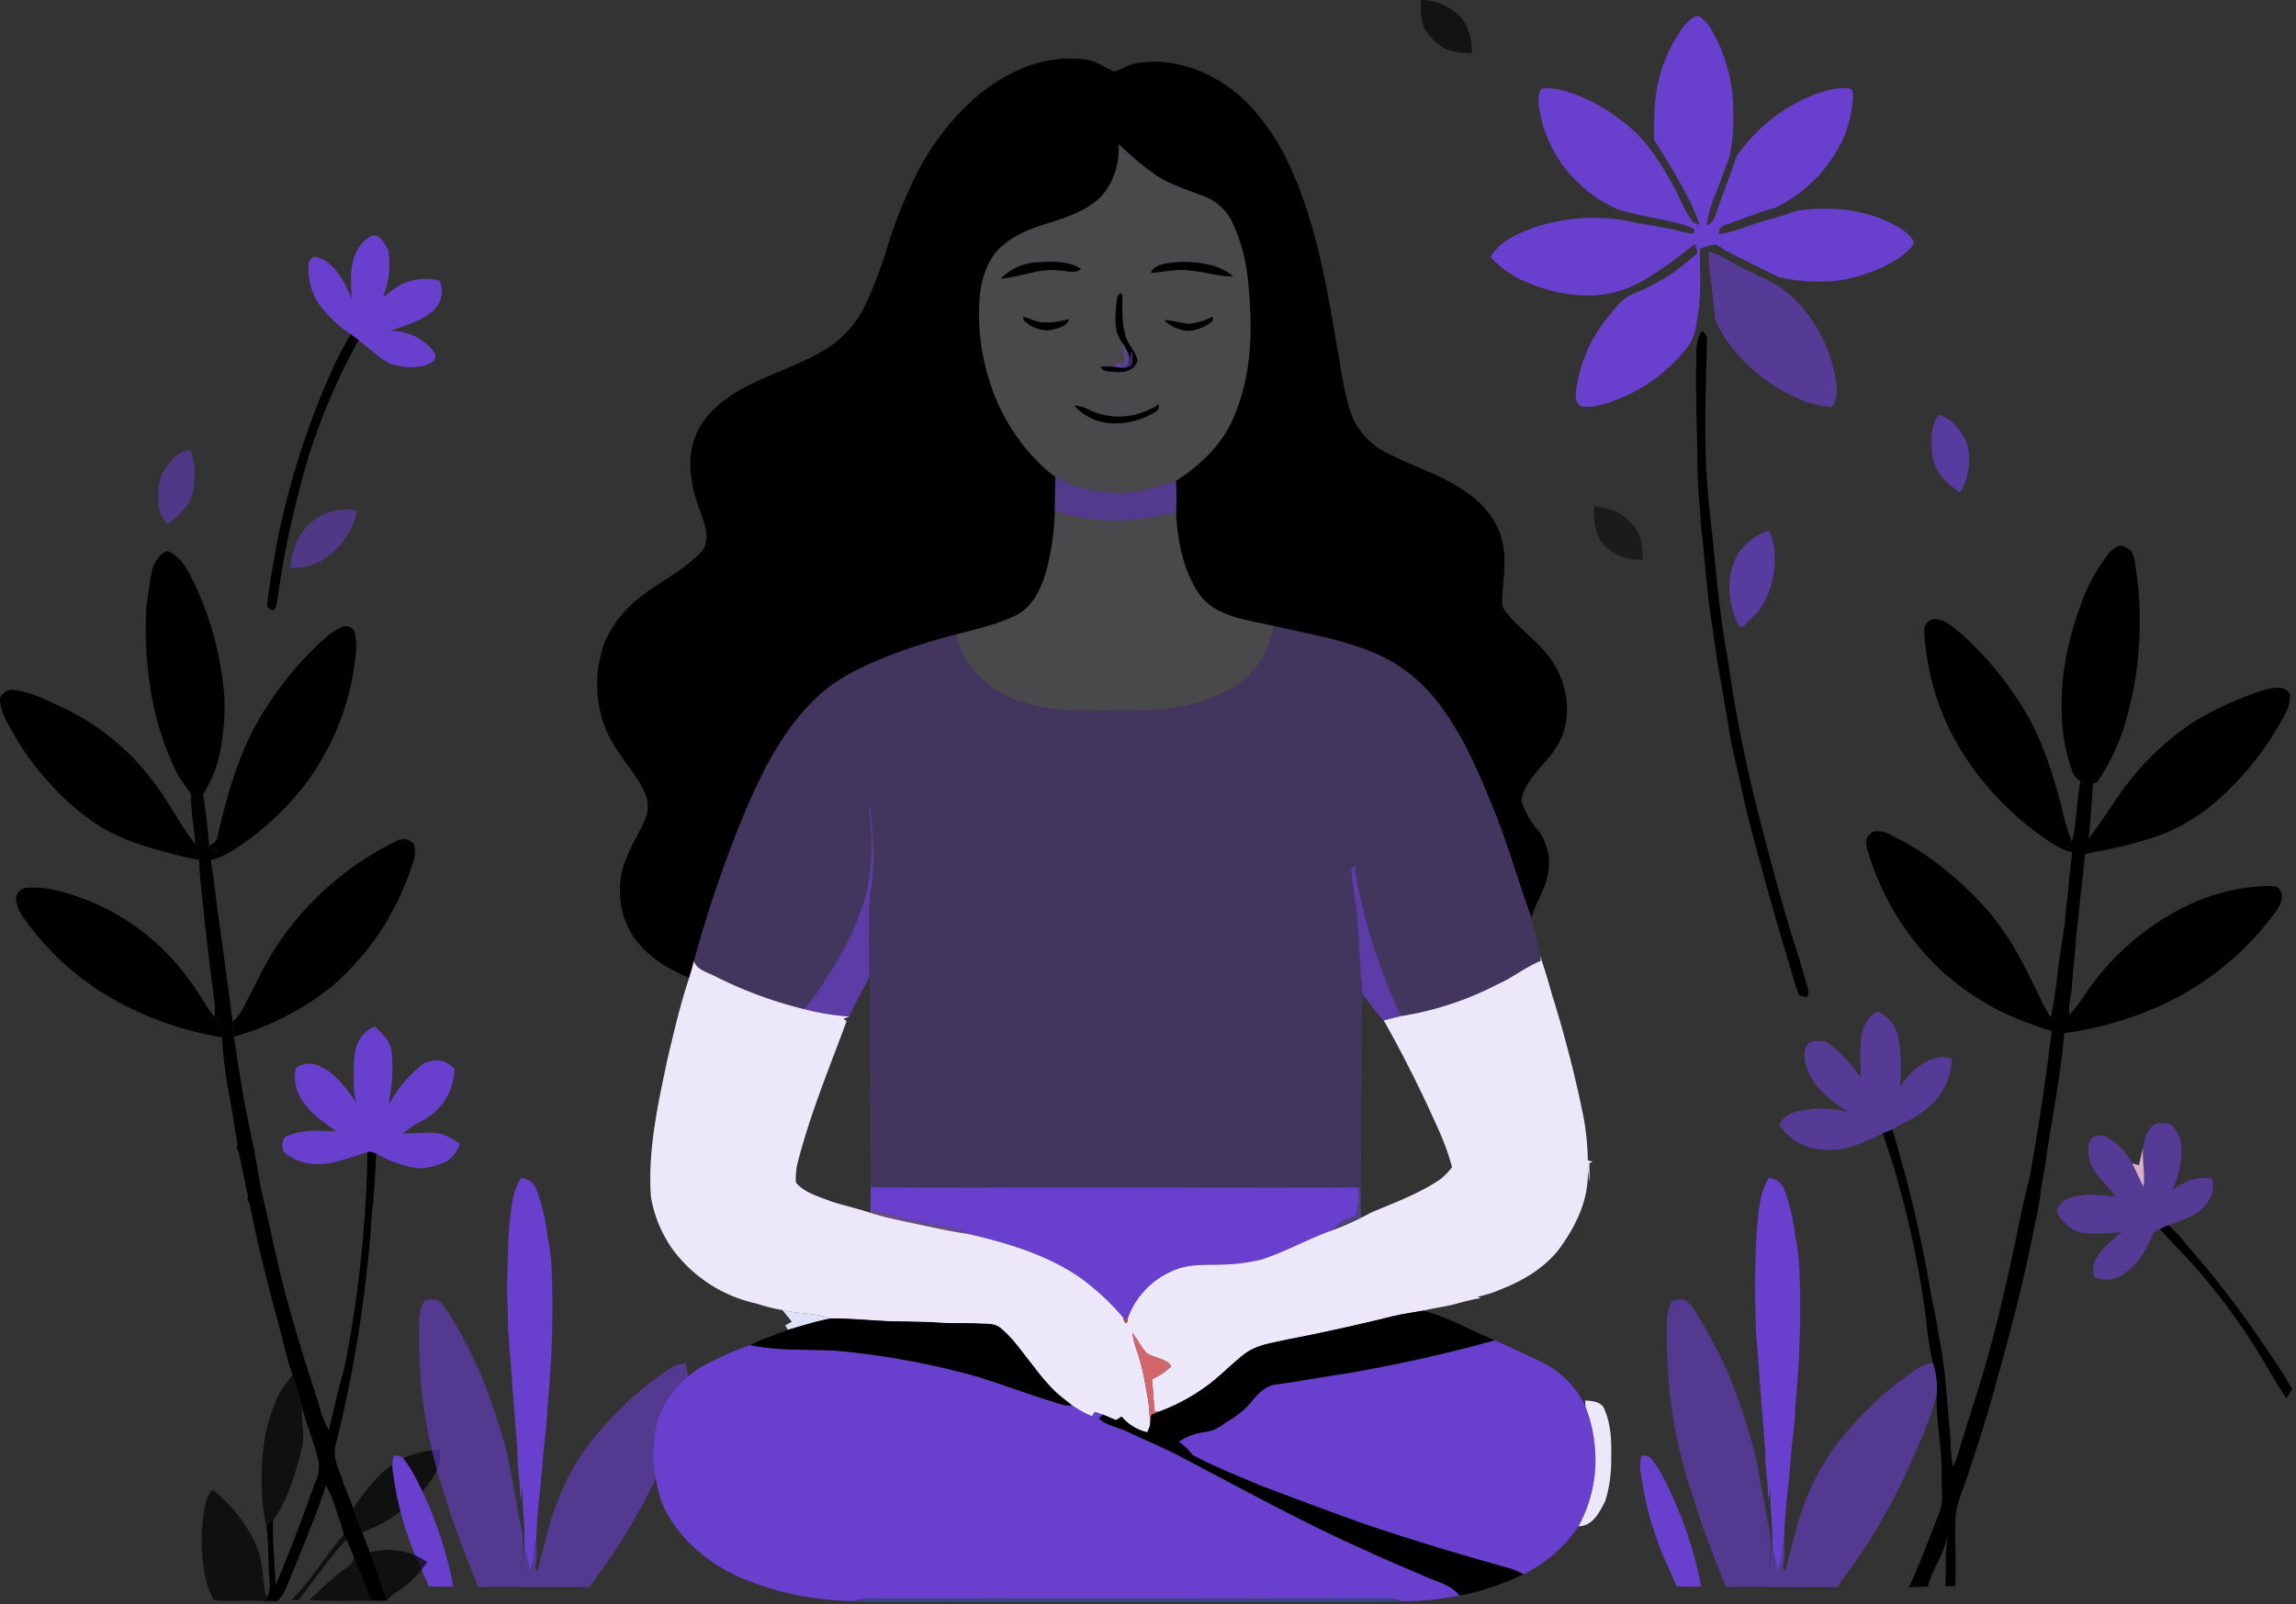 <svg xmlns="http://www.w3.org/2000/svg" width="351.591" height="245.758" viewBox="0 0 351.591 245.758"><rect x="0" y="0" width="351.591" height="245.758" fill="#333333" stroke="none"/><g id="Group_339" data-name="Group 339" transform="translate(-506.494 -519.937)"><path id="Path_2370" data-name="Path 2370" d="M654.4,97.45a8.425,8.425,0,0,1,6.251,2.86,8.037,8.037,0,0,1,1.492,5.272,10.093,10.093,0,0,1-3.427-.437c-1.666-.469-2.936-2.016-3.893-3.38a10.555,10.555,0,0,1-.422-4.315" transform="translate(69.729 422.487)" opacity="0.62"></path><path id="Path_2371" data-name="Path 2371" d="M715.63,104.275a6.883,6.883,0,0,1,2.008,2.369,24.415,24.415,0,0,1,3.154,11.7,28.9,28.9,0,0,1-.568,7.495c-.713,1.816-1.353,3.664-2.052,5.487a19.219,19.219,0,0,0-1.441,4.977c1.259-.578,1.335-1.677,1.79-2.834.921-2.587,1.914-5.145,2.787-7.75a26.245,26.245,0,0,1,11.2-9.179c1.859-.749,4.162-1.539,6.174-1.175a.858.858,0,0,1,.462.782,17.826,17.826,0,0,1-2.962,9.511,21.821,21.821,0,0,1-9.063,7.99l-.127.029c-2.1.517-4.108,1.426-6.167,2.1-1.073.484-2.194.393-2.252,1.852,2.514-.331,4.886-1.455,7.393-2.143a41.829,41.829,0,0,0,4.417-1.412c4.992-.779,10.642-.317,15.128,2.179a7.292,7.292,0,0,1,2.965,2.5c-.164,1.022-1.412,1.877-2.19,2.474a23.44,23.44,0,0,1-9.787,3.558,27.881,27.881,0,0,1-8.674-.56c-2.816-1.346-5.6-2.769-8.386-4.177-.422-.28-.837-.593-1.277-.833a8.869,8.869,0,0,0-2.459.659c-.036,3.336.273,6.876-.324,10.133-.127.8-.24,1.6-.378,2.4a7.555,7.555,0,0,1-1.874,3.329,24.643,24.643,0,0,1-9.936,7.167c-1.608.6-3.54,1.364-5.276,1.153-1.055,0-1.306-1.222-1.212-2.056a22.193,22.193,0,0,1,4.886-11.624c1.1-1.335,2.267-2.969,3.926-3.606a30.489,30.489,0,0,0,9.831-6.3c-.127-.44-.255-.88-.389-1.321-3.118,2.383-6.447,5.054-10.056,6.651-5.534,2.263-11.523,1.172-16.784-1.27a16.188,16.188,0,0,1-4.468-3.355c1.215-2.27,3.882-3.5,6.182-4.384a28.584,28.584,0,0,1,14.728-1.19c2.871.651,5.789.921,8.626,1.717.462.055,1.306.411,1.674.065.167-.677-.768-.833-1.219-1.033-2.882-.9-5.9-1.27-8.823-2.037a10.949,10.949,0,0,1-2.881-1.051,21.114,21.114,0,0,1-7.855-7.073,19.923,19.923,0,0,1-3.085-8.572c0-.713-.12-1.99.695-2.318a10.573,10.573,0,0,1,4,.615,26.169,26.169,0,0,1,7.99,4.326,21.5,21.5,0,0,1,4.479,4.439,48.134,48.134,0,0,1,4.515,7.64,20.2,20.2,0,0,0,1.83,3.3c.266.375.768.451,1.172.626a35.121,35.121,0,0,0-2.62-5.738c-1.375-2.478-2.845-4.937-4.37-7.324a57.477,57.477,0,0,1,.164-5.923,22.812,22.812,0,0,1,4.293-11.337c.535-.648,1.532-1.888,2.485-1.645" transform="translate(51.104 418.165)" fill="#6940ce"></path><path id="Path_2374" data-name="Path 2374" d="M382.345,157.642c1.7.2,2.9,1.153,4.4,1.834,1.266-.277,2.314-1.135,3.657-1.273,6.538-1.128,13.487,2.223,17.744,7.095a34.578,34.578,0,0,1,4.741,6.953c4.6,9.089,6.414,19.48,8.048,29.445.68,3.493,1.1,7.4,2.368,10.715a11.119,11.119,0,0,0,5.872,5.77c4.137,2.125,8.3,3.224,12.09,6.109a13.179,13.179,0,0,1,4.519,5.61c1.19,3.063.786,6.1.517,9.274-.04,1.011-.295,2.1.393,2.947,2.1,2.776,5.079,4.552,7.066,7.5,2.707,3.817,3.395,9.6.629,13.578-1.623,2.645-4.828,4.77-5.188,8a12.27,12.27,0,0,0,2.689,4.679,8.563,8.563,0,0,1,1.212,7.146c-.451,1.983-1.615,3.613-2.2,5.53l-.142.64c-2.143-5.894-3.766-11.828-6.2-17.642-2.016-4.894-4.264-10.122-7.411-14.4a24.724,24.724,0,0,0-8.408-7.622c-5.352-2.794-11.679-3.795-17.482-5.123-3.929-.931-8.583-1.255-11.272-4.686-2.543-3.555-3.493-8.379-3.682-12.672a38.267,38.267,0,0,0-.036-4.835c3.686-2.412,6.946-5.436,8.757-9.525,2.958-6.815,3.053-13.909,2.281-21.182a26.659,26.659,0,0,0-2.336-8.8,7.856,7.856,0,0,0-3.536-3.737c-2.75-1.233-5.512-1.856-8.1-3.54a43.741,43.741,0,0,1-5.829-4.861c.229,3.5-1.241,7.5-4.333,9.4-4.4,2.874-9.361,2.743-13.254,6.029-2.252,1.754-3.22,4.6-3.627,7.328a33.824,33.824,0,0,0,1.688,14.353,30.333,30.333,0,0,0,8.364,12.741,12.634,12.634,0,0,0,1.47,1.132c-.047,1.735-.047,3.471-.091,5.206a38.5,38.5,0,0,1-1.434,9.7c-.822,2.521-1.9,4.861-4.308,6.225-2.82,1.463-6.189,2.168-9.241,3.005a91.509,91.509,0,0,0-10.045,3.143c-4.068,1.608-7.9,3.311-11.173,6.291-5.159,4.792-8.3,10.951-11.049,17.326a190.018,190.018,0,0,0-8,23.267c-.131.52-.262,1.037-.411,1.554-.109.357-.218.709-.328,1.062a33.685,33.685,0,0,1-4.057-2.1,16.688,16.688,0,0,1-4.366-4.042,12.839,12.839,0,0,1-2.125-8.263c.153-3.518,2.252-6.531,3.7-9.612a5.11,5.11,0,0,0,.018-4.435c-.917-2.121-2.6-4.009-3.853-5.97a17.324,17.324,0,0,1-3.22-7.99,18.794,18.794,0,0,1,.9-8.83,17.348,17.348,0,0,1,5.6-7.146c2.63-2.158,5.578-3.471,8.073-5.763.746-.7,1.623-1.277,1.837-2.336.52-1.721-.3-3.416-.815-5.035-1.233-3.129-1.994-6.884-1.142-10.195.822-3.278,3.187-5.73,5.934-7.549,4.319-2.809,9.754-4.235,14.208-6.9a16.157,16.157,0,0,0,6.018-6.349,67.453,67.453,0,0,0,3.817-10.024,73.639,73.639,0,0,1,3.944-9.871,39.514,39.514,0,0,1,9.183-12.29c4.73-4.057,10.6-6.818,16.966-5.989" transform="translate(290.287 371.407)"></path><path id="Path_2376" data-name="Path 2376" d="M299.979,173.446c1.277-.451,2.179,1.357,2.605,2.285a13.176,13.176,0,0,1-.84,7.091c.822-.575,1.6-1.219,2.445-1.765a8.368,8.368,0,0,1,6.247-.746,4.113,4.113,0,0,1-1.357,4.894c-1.765,1.368-4.14,2.034-6.225,2.772a8.6,8.6,0,0,1,3.784.822,7.932,7.932,0,0,1,3.056,2.6c.393,1.284-.91,1.681-1.855,1.976a9.876,9.876,0,0,1-5.035-.386c-1.743-.9-3.209-2.43-4.788-3.6-.4-.3-.8-.6-1.208-.9a19.862,19.862,0,0,1-4.562-4.213,9.515,9.515,0,0,1-1.885-6.323c.007-.709.415-1.437,1.219-1.273a5.523,5.523,0,0,1,2.791,1.83,15.728,15.728,0,0,1,2.576,4.573c-.08-2.285-.353-5.039.713-7.128a5.156,5.156,0,0,1,2.321-2.514" transform="translate(263.385 382.639)" fill="#6940ce"></path><path id="Path_2379" data-name="Path 2379" d="M489.679,193.44a43.745,43.745,0,0,0,5.829,4.861c2.583,1.685,5.345,2.307,8.1,3.54a7.857,7.857,0,0,1,3.536,3.737,26.659,26.659,0,0,1,2.336,8.8c.771,7.273.677,14.368-2.281,21.182-1.812,4.089-5.072,7.113-8.757,9.525-2.951.906-5.683,1.928-8.834,1.808a18.652,18.652,0,0,1-9.616-2.47,12.627,12.627,0,0,1-1.47-1.132,30.333,30.333,0,0,1-8.364-12.741,33.824,33.824,0,0,1-1.688-14.353c.407-2.729,1.375-5.574,3.627-7.328,3.893-3.285,8.856-3.154,13.254-6.029,3.093-1.9,4.563-5.9,4.333-9.4" transform="translate(188.115 348.54)" fill="#ede8f9" opacity="0.12"></path><path id="Path_2383" data-name="Path 2383" d="M775.525,203.43a11.108,11.108,0,0,1,1.757.629c2.692,1.623,5.57,2.852,8.361,4.286,4.7,2.918,7.826,8.088,9.063,13.4.364,1.885.728,3.627-.215,5.417-2.772.051-5.454-1.2-7.833-2.514-4.231-2.467-8.245-6.276-10.166-10.842-.3-2.54-.52-5.09-.859-7.622a17.877,17.877,0,0,1-.109-2.754" transform="translate(-7.34 355.066)" fill="#6940ce" opacity="0.64"></path><path id="Path_2384" data-name="Path 2384" d="M285.715,214.93c.4.3.808.6,1.208.9a98.7,98.7,0,0,0-7.586,17.617,148.018,148.018,0,0,0-4.81,21.9c-.153.673-.106,1.463-.688,1.932-.309-.193-.615-.393-.92-.593.262-3.158.9-6.229,1.423-9.35a122.763,122.763,0,0,1,8.939-27.833c.739-1.554,1.6-3.06,2.434-4.566" transform="translate(274.476 356.203)"></path><path id="Union_10" data-name="Union 10" d="M-4167.211,73.76c-.528-1.375-.933-2.787-1.335-4.2q-3.68-12.105-6.8-24.376c-.769-3.6-1.616-7.182-2.383-10.784-.8-5.392-1.939-10.726-2.631-16.136-.666-4.108-1.077-8.237-1.44-12.378-.171-1.986-.487-3.943-.549-5.926a4.051,4.051,0,0,0,.417-2.028,4.051,4.051,0,0,1-.417,2.028c-.263-2.743-.419-5.5-.437-8.259-.047-4.737-.269-9.456-.193-14.19.062-1.954-.236-3.718.833-5.472l.106-.036.108.127c.936.666.543,1.5.583,2.473-.171,6.586-.4,13.153-.012,19.742a3.137,3.137,0,0,0-.607,2.142,3.137,3.137,0,0,1,.607-2.142c.193,3.124.543,6.247.907,9.357.592,6.1,1.163,12.3,2.284,18.329a221.31,221.31,0,0,0,5.09,25.316c1.735,6.727,3.518,13.425,5.65,20.036.542,1.691,1,3.412,1.5,5.119a1.881,1.881,0,0,1-.044,1.488C-4166.394,73.924-4166.8,73.851-4167.211,73.76Z" transform="translate(4949.208 598.659)" stroke="rgba(0,0,0,0)" stroke-miterlimit="10" stroke-width="1"></path><path id="Union_6" data-name="Union 6" d="M-4171.783-5.979a5.474,5.474,0,0,1,2.264.626,10.532,10.532,0,0,0,7.084.771,13.3,13.3,0,0,0,3.671-1.594c-.055.662-.066.888-.663,1.238a11.707,11.707,0,0,1-5.952,1.7A8.366,8.366,0,0,1-4171.783-5.979Zm6.3-5.145a.438.438,0,0,1-.079-.017c-.782-.076-1.907.107-2.128-.824.625,0,1.251.007,1.877.026.3.023.6.078.88.126a2.252,2.252,0,0,0,1.163-.263c.67-.391.574-1.388.266-1.967-.348-.654-.743-1.285-1.127-1.919l-.02-.022a.334.334,0,0,0-.015-.034l-.065-.108a.672.672,0,0,0-.053-.062c-.121-.228-.2-.486-.3-.718a.535.535,0,0,0-.183-.223c-.011-.109-.017-.223-.024-.339a6.141,6.141,0,0,0-.146-1.074,22.832,22.832,0,0,1,.209-3.606c.065-.372.36-1.408.84-.779.037,2.333-.152,4.461.64,6.724.452,1.127,1.586,2.227,1.663,3.441a2.561,2.561,0,0,1-2.315,1.633,3.988,3.988,0,0,1-.547.037A4.484,4.484,0,0,1-4165.482-11.124Zm7.518-7.943c1.314.04,2.559.459,3.854.571a11.58,11.58,0,0,0,3.62-1.117l-.065.652a6.223,6.223,0,0,1-2.842,1.43,4.167,4.167,0,0,1-.921.1A5.371,5.371,0,0,1-4157.965-19.066Zm-21.524.044-.1-.578c.884.239,1.717.655,2.609.866a12.093,12.093,0,0,0,4.438-.51c-.328,1.143-1.418,1.321-2.419,1.627a4.256,4.256,0,0,1-.994.119A5.371,5.371,0,0,1-4179.489-19.022Zm1.354-8.837c2.43-.186,5.268-.408,7.41.931-.989.88-2.208.266-3.4.254-3.187-.349-5.854,1.062-8.874,1.256A8.311,8.311,0,0,1-4178.135-27.859Zm24.383,1.251c-2.176-.389-4.14.185-6.287.316.434-.968,1.343-1.186,2.278-1.44a16.826,16.826,0,0,1,6.523.167,8.229,8.229,0,0,1,3.82,1.794q-.2.01-.4.01C-4149.8-25.761-4151.766-26.472-4153.752-26.608Z" transform="translate(4842.748 588.031)" stroke="rgba(0,0,0,0)" stroke-miterlimit="10" stroke-width="1"></path><path id="Path_2389" data-name="Path 2389" d="M232.13,263.749c.728,2.758.939,5.476-.32,8.117a15.15,15.15,0,0,1-3.249,3.238,5.32,5.32,0,0,1-1.383-2.889c-.058-1.848-.175-3.9.935-5.483.844-1.353,2.278-3.009,4.017-2.983" transform="translate(303.597 325.146)" fill="#6940ce" opacity="0.54"></path><path id="Path_2392" data-name="Path 2392" d="M870.284,272.15c1.9.426,3.438,2.3,4.213,3.995a9.316,9.316,0,0,1-.939,7.913c-1.965-1.4-3.842-3.064-4.191-5.6-.273-2.016-.306-4.573.917-6.312" transform="translate(-66.946 311.349)" fill="#6940ce" opacity="0.7"></path><path id="Path_2393" data-name="Path 2393" d="M526.267,277.44a5.356,5.356,0,0,1,.793,3.045l.189.011a17.762,17.762,0,0,1,.328-1.95,4.124,4.124,0,0,1,.007,2.234c-.91.739-1.8.291-2.845.211.393-.262.779-.535,1.161-.811l.116.877c.87-.881.175-2.492.251-3.617" transform="translate(152.197 295.102)" fill="#6940ce" opacity="0.6"></path><path id="Path_2394" data-name="Path 2394" d="M292.887,288.8a11.517,11.517,0,0,1-4.723,7.186,8.526,8.526,0,0,1-5.516,1.608A13.1,13.1,0,0,1,284,292.9a8.268,8.268,0,0,1,8.888-4.1" transform="translate(268.286 309.342)" fill="#6940ce" opacity="0.54"></path><path id="Path_2397" data-name="Path 2397" d="M727.179,310.46a13.877,13.877,0,0,1,3.518.928,6.949,6.949,0,0,1,2.711,2.387c1.15,1.437,1.193,3.114,1.237,4.872a7.314,7.314,0,0,1-6.167-2.492c-1.332-1.634-1.284-3.693-1.3-5.694" transform="translate(23.411 286.977)" opacity="0.48"></path><path id="Path_2398" data-name="Path 2398" d="M790.189,320.84a8.259,8.259,0,0,1,.753,2.234,13.857,13.857,0,0,1-2.489,10.329c-.819.684-1.517,1.481-2.292,2.208a1.051,1.051,0,0,1-.706-.451c-1.6-3.489-1.914-7.539.138-10.915a8.98,8.98,0,0,1,4.6-3.405" transform="translate(-12.836 280.374)" fill="#6940ce" opacity="0.7"></path><path id="Path_2400" data-name="Path 2400" d="M120.631,323.529c.415-.255.979.327,1.386.488,1.59,1.212,2.249,2.852,3.14,4.573a50.511,50.511,0,0,1,4.493,17.082,35.358,35.358,0,0,1-.408,7.095,18.841,18.841,0,0,1-2.827,7.877c-.306.4-.622.8-.957,1.179-.324-.378-.637-.76-.931-1.161-.7-1.19-1.626-2.147-2.223-3.391A44.588,44.588,0,0,1,118.255,344a57.045,57.045,0,0,1-.5-12.4c.236-1.746.473-3.507.855-5.228a4.526,4.526,0,0,1,2.019-2.842" transform="translate(411.198 280.899)"></path><path id="Union_9" data-name="Union 9" d="M-4171.789,120.2c.75-1.8.338-3.7.389-5.629.1-4.253-.935-8.543-.735-12.781a12.833,12.833,0,0,0-.608-4.588,46.655,46.655,0,0,1-1.044-6.738,148.694,148.694,0,0,0-4.315-21.037c-.636-2.521-1.545-4.933-2.31-7.415.479-.2.967-.381,1.451-.571a204.08,204.08,0,0,1,5.131,20.754c.462,2.277.756,4.584,1.273,6.847.364,1.71.63,3.434.943,5.156.887,4.722,1.069,9.772,1.572,14.553a27.623,27.623,0,0,0,.371,4.384,19.389,19.389,0,0,0,.956-2.559c1.1-3.806,2.4-7.553,3.515-11.354,2.038-6.732,3.574-13.626,5.072-20.5.636-3.252,1.3-6.49,2.143-9.7,1.394-7.52,2.5-15.084,3.445-22.674a54.106,54.106,0,0,1-7.746-2.965,40.228,40.228,0,0,1-10.566-7.637,41.269,41.269,0,0,1-10.034-17.6,1.9,1.9,0,0,1,1.218-2.391,4.482,4.482,0,0,1,2.438.534,42.583,42.583,0,0,1,7.932,5.022,52.057,52.057,0,0,1,7.156,6.833c3.5,4.108,5.655,8.659,7.969,13.473a24.082,24.082,0,0,0,1.495,2.671,69.839,69.839,0,0,0,1.067-7.219c.338-2.351.666-4.708,1.073-7.048.091-1.862.364-3.7.553-5.556.1-1.825.393-3.627.557-5.446a13.252,13.252,0,0,1-2.966-1.357,45.63,45.63,0,0,1-12.818-12.41c-.859-1.255-1.644-2.562-2.379-3.893a39.231,39.231,0,0,1-4.5-16.641c.325-.9.725-1.434,1.747-1.448,1.542.036,2.99,1.448,4.114,2.386A50.518,50.518,0,0,1-4159.2-3.533c3,4.6,4.748,10.232,6.148,15.5a37.225,37.225,0,0,0,1.58,5.41c.8-3.06.706-6.193,1.321-9.277h0a3.717,3.717,0,0,1-1-.946c-1.976-4.749-2.078-9.565-1.71-14.627a48.167,48.167,0,0,1,2.758-11.438,25.781,25.781,0,0,1,4.392-7.976A2.865,2.865,0,0,1-4144-28a4.087,4.087,0,0,1,1.67.866,7.188,7.188,0,0,1,.622,2.354,53.472,53.472,0,0,1,.536,11.693,49.93,49.93,0,0,1-1.5,9.951,33.264,33.264,0,0,1-5,11.519l-.523-.025-.246-.024.246.024c-.248,2.841-.375,5.693-.7,8.524,2.386-3.1,4.337-6.515,6.84-9.543a41.209,41.209,0,0,1,9.391-8.426,49.441,49.441,0,0,1,10.281-4.671,8.83,8.83,0,0,1,2.8-.488c.589.113,1.386.451,1.527,1.1a6.285,6.285,0,0,1-.826,3.133,47.081,47.081,0,0,1-10.536,13.258,28.6,28.6,0,0,1-9.754,5.531,67.14,67.14,0,0,1-9.132,2.218c-.378.08-.761.168-1.139.258-.182,1.514-.288,3.038-.472,4.552-.36,2.7-.517,5.41-.914,8.1-.08,2.587-.506,5.133-.633,7.717-.08,1.462-.615,2.743-.357,4.228,1.583-1.685,2.631-3.657,4.082-5.457a39.778,39.778,0,0,1,12.2-10.352,30.644,30.644,0,0,1,14.127-3.9c.714.04,1.369-.109,1.79.6.776.994.084,2.187-.462,3.1a43.307,43.307,0,0,1-6.952,7.622c-7.146,6.331-16.212,9.893-25.593,11.231-.527,6.149-1.716,12.254-2.674,18.348-.17,2.1-.738,4.133-.967,6.229a42.58,42.58,0,0,1-.834,4.536c-1.641,8.59-3.875,17.1-6.255,25.516-1.156,4.319-2.59,8.575-3.961,12.828-.71,2.252-1.911,4.61-1.961,6.953-.142,3.434.171,6.862-.055,10.3-.491,0-.982,0-1.477,0,.117-2.857-.175-5.578.549-8.391-.244.863-.484,1.707-.79,2.551-.72,2.041-1.986,3.747-2.445,5.9-.971.01-1.945.062-2.917.1C-4174.7,127.855-4173.284,124.009-4171.789,120.2Zm20.361-101.381c0-.412-.017-.824-.035-1.236C-4151.444,17.995-4151.428,18.407-4151.428,18.819Zm28.869,77.338c.2-.338.408-.675.617-1.01-.209.335-.414.673-.617,1.01a96.206,96.206,0,0,0-8.547-11.919c-2.125-2.689-4.646-4.981-6.89-7.557.388-.182.778-.367,1.17-.539l.136-.047a21.255,21.255,0,0,1,2.925,3.17,137.455,137.455,0,0,1,11.981,15.63,72.983,72.983,0,0,1,4.057,6.291c-.3.487-.582.986-.862,1.483C-4120.008,100.563-4121.278,98.351-4122.559,96.157Zm.65-1.064.037-.059Z" transform="translate(4975.226 631.506)" stroke="rgba(0,0,0,0)" stroke-miterlimit="10" stroke-width="1"></path><path id="Path_2402" data-name="Path 2402" d="M500.3,333.56a18.652,18.652,0,0,0,9.616,2.47c3.151.12,5.883-.9,8.834-1.808a38.3,38.3,0,0,1,.036,4.835c-3.107.524-6.047,1.306-9.234,1.226a30.948,30.948,0,0,1-9.343-1.517c.044-1.735.044-3.471.091-5.206" transform="translate(167.802 259.4)" fill="#6940ce" opacity="0.58"></path><path id="Path_2405" data-name="Path 2405" d="M474.012,347.87a30.948,30.948,0,0,0,9.343,1.517c3.187.08,6.127-.7,9.234-1.226.189,4.293,1.139,9.118,3.682,12.672,2.689,3.431,7.342,3.755,11.271,4.686a13.684,13.684,0,0,1-5.37,8.87,23.537,23.537,0,0,1-9.351,3.536,18.361,18.361,0,0,1-4.009.455q-6.729.076-13.462,0a29.588,29.588,0,0,1-7.76-1.67,15.169,15.169,0,0,1-6.469-5.108,10.075,10.075,0,0,1-2.092-4.81c3.053-.837,6.422-1.543,9.241-3.005,2.4-1.364,3.486-3.7,4.308-6.225a38.507,38.507,0,0,0,1.434-9.7" transform="translate(194 250.296)" fill="#ede8f9" opacity="0.12"></path><path id="Path_2406" data-name="Path 2406" d="M164.571,355.147a1.443,1.443,0,0,1,1.921.728,10,10,0,0,1,.167,3.606,39.372,39.372,0,0,1-8.052,20.2,43.054,43.054,0,0,1-10.962,9.831,12.643,12.643,0,0,1-3.18,1.372,8.018,8.018,0,0,1,.928-1.306c-.084-.164-.164-.327-.247-.491-.32,0-.64.007-.957.015l.036-.429c.6-.4,1.124-.535,1.255-1.335,1.423-6.08,3.063-12.21,6.174-17.668a51.38,51.38,0,0,1,10.1-12.618,11.4,11.4,0,0,1,2.812-1.9" transform="translate(394.291 260.825)"></path><path id="Path_2410" data-name="Path 2410" d="M58.314,381.794c2.692.3,5.177,1.623,7.579,2.721A36.967,36.967,0,0,1,80,396.2c2.256,2.936,3.915,6.382,6.2,9.281-.04-.542-.087-1.084-.138-1.623a2.646,2.646,0,0,1,1.379,1.379c-.284.015-.571.033-.859.047a13.7,13.7,0,0,0,.2,2.558c-.88-.164-1.757-.317-2.627-.535-4.4-1.132-8.594-2.19-12.527-4.566a37.552,37.552,0,0,1-7.815-6.72,39.7,39.7,0,0,1-4.926-6.589c-1.033-1.852-2.667-4.173-2.612-6.353a2.057,2.057,0,0,1,2.037-1.284" transform="translate(450.218 243.805)"></path><path id="Path_2421" data-name="Path 2421" d="M179.342,444.951a1.946,1.946,0,0,1,2.689.651,5.338,5.338,0,0,1-.375,3.111,41.037,41.037,0,0,1-12.33,18.588,42.37,42.37,0,0,1-14.921,7.626c-.084-.75-.131-1.5-.2-2.256a7.221,7.221,0,0,0,1.488-1.9c.873-1.681,1.779-3.34,2.59-5.054a44.962,44.962,0,0,1,10.249-13.491,45.938,45.938,0,0,1,10.806-7.28" transform="translate(387.916 203.795)"></path><path id="Path_2424" data-name="Path 2424" d="M64.762,465.1c3.1-.215,6.407.851,9.267,1.968a35.281,35.281,0,0,1,15.186,11.744c1.521,1.947,2.674,4.122,4.151,6.1a4.661,4.661,0,0,1,1.179,3.118,51.729,51.729,0,0,1-14.313-4.61,42.481,42.481,0,0,1-15.939-13.527,6.16,6.16,0,0,1-1.313-3.023,1.819,1.819,0,0,1,1.783-1.768" transform="translate(445.954 190.812)"></path><path id="Path_2425" data-name="Path 2425" d="M404.726,470.16c.4,4.417.906,8.565.276,13.032a20.306,20.306,0,0,0-.342,4.988c-.091,3,.018,6-.007,9-1.055,1.972-2.168,3.9-3.042,5.963A37.777,37.777,0,0,1,394.659,502a27.326,27.326,0,0,0,3.351-4.617,45.438,45.438,0,0,0,6.218-13.076,39.286,39.286,0,0,0,.8-8.019c.055-2.088-.589-4.028-.3-6.127" transform="translate(234.95 172.499)" fill="#6940ce" opacity="0.75"></path><path id="Path_2428" data-name="Path 2428" d="M625.619,497.25a32.072,32.072,0,0,0,.582,3.86,86.029,86.029,0,0,0,6.487,19.2c-.891.215-1.783.448-2.674.673-1.215-1.215-2.114-2.656-3.242-3.944-.033-1.03-.175-2.041-.284-3.063q-.246-4.59-.578-9.176c-.2-2.369-.811-4.755-.851-7.124Z" transform="translate(88.376 155.265)" fill="#6940ce" opacity="0.75"></path><path id="Path_2432" data-name="Path 2432" d="M189.227,523.56c1.244,1.019,2.594,2.456,2.66,4.155a27.155,27.155,0,0,1-.069,5.13,22.735,22.735,0,0,0-.36,2.623,20.242,20.242,0,0,1,5.3-6.254c1.957-.786,3.162-.644,4.708.79a9.109,9.109,0,0,1-4.592,7.833,13.3,13.3,0,0,0-3.282,2.136c2,.007,3.918-.327,5.927.036a16.1,16.1,0,0,1,2.769,1.488,4.688,4.688,0,0,1-2.023,2.714,10.575,10.575,0,0,1-4.122,1.1,17.687,17.687,0,0,1-6.64-2.288c-.335-.113-.673-.211-1.015-.291l-.331.084c-2.852.808-5.741,2.2-8.757,1.75a7.526,7.526,0,0,1-4.122-1.83c-.236-.811-.317-2.118.688-2.438,2.369-1,4.828-.768,7.324-.655-1.6-1.448-3.282-2.2-4.522-3.969a6.472,6.472,0,0,1-1.579-5.774,3.57,3.57,0,0,1,3.587-.287c2.543,1.1,4.184,3.522,5.77,5.7-.644-1.554-.466-3.038-.488-4.679.036-1.786,0-3.555.928-5.148a5.205,5.205,0,0,1,2.245-1.925" transform="translate(374.611 153.605)" fill="#6940ce"></path><path id="Path_2433" data-name="Path 2433" d="M820.33,523.38a5.747,5.747,0,0,1,2.7,2.863c.931,2.649.691,5.872.644,8.648a12.942,12.942,0,0,1,2.47-2.9c1.626-1.175,3.355-2.059,5.407-1.426a10.056,10.056,0,0,1-4.279,8.015c-1.47,1.23-3.267,1.79-4.832,2.845-.484.189-.971.375-1.452.571a34.012,34.012,0,0,1-4.952,2.1,12.347,12.347,0,0,1-5.236.309,8.61,8.61,0,0,1-5.676-3.686,3.659,3.659,0,0,1,2.139-1.866,15.1,15.1,0,0,1,8.652-.036,20.468,20.468,0,0,1-4.29-3.238,9.248,9.248,0,0,1-2.4-4.02c-.236-.935-.444-2.332.251-3.125.669-.815,1.83-.5,2.765-.557a32.758,32.758,0,0,1,3.2,2.805c.775.9,1.484,1.859,2.219,2.791a42.924,42.924,0,0,1,.025-6.232c.3-1.645.939-3.253,2.641-3.853" transform="translate(-26.179 151.524)" fill="#6940ce" opacity="0.64"></path><path id="Path_2441" data-name="Path 2441" d="M937.152,570.412a4.064,4.064,0,0,1,2.42.051,5.813,5.813,0,0,1,1.488,2.59c.448,2.678-.32,4.941-1.193,7.408a22.079,22.079,0,0,1,2.365-1.357,8.342,8.342,0,0,1,3.642-.364,4.26,4.26,0,0,1-.535,3.42c-1.412,2.234-3.846,2.874-6.174,3.737l-.135.047c-.393.171-.782.357-1.172.539-1.077.222-1.124,1.062-1.572,1.91a11.534,11.534,0,0,1-3.835,4.89,4.49,4.49,0,0,1-4.606.564,3.377,3.377,0,0,1,.368-2.958c.833-1.554,2.492-2.721,3.762-3.955a25.988,25.988,0,0,1-5.919.138,3.862,3.862,0,0,1-2.5-1.306c-.655-.7-1.645-1.354-1.335-2.445a3.193,3.193,0,0,1,1.928-1.626c2.339-.757,4.57-.448,6.942-.1-1.15-1.7-2.918-3.165-3.755-5.025-.422-1.146-.735-2.922.084-3.962a2.217,2.217,0,0,1,2.51-.106,10.072,10.072,0,0,1,3.707,3.926c.6,1.179,1.1,2.4,1.732,3.569.291-2-.262-3.973-.062-6,.331-1.434.506-2.732,1.848-3.591" transform="translate(-100.629 121.704)" fill="#6940ce" opacity="0.64"></path><path id="Union_8" data-name="Union 8" d="M-4171.226,95.546l-.127-.455a4.444,4.444,0,0,0,.439-2.176c-.326-2.917-.1-5.843-.527-8.753.338-.277.68-.553,1.021-.826-.108,3.311.277,6.575.386,9.867,2.172-5.134,4.155-10.341,6.01-15.594a5.851,5.851,0,0,0,.619-3.155c-.626-2.984-1.856-5.578-2.594-8.557-.295-1.4-.747-2.75-1.166-4.118-.093-.273-.189-.55-.287-.823-.789-2.187-1.266-4.489-1.859-6.738-1.626-6.051-3.22-12.1-4.453-18.25-.089-.435-.184-.869-.274-1.3a.985.985,0,0,1-.22-1.047c-.444-2.106-.9-4.212-1.325-6.321-.027-.147-.051-.294-.078-.442a.983.983,0,0,1-.2-1.137c-.419-2.458-.764-4.928-1.225-7.379a65.3,65.3,0,0,1-1.143-9.041,4.661,4.661,0,0,0-1.179-3.118,10.019,10.019,0,0,0,.052-2.035c-.645-5.089-1.318-10.183-1.8-15.291-.218-2.256-.543-4.483-.572-6.752a13.748,13.748,0,0,1-.2-2.558c.288-.015.575-.033.858-.047a2.641,2.641,0,0,0-1.379-1.378,48.332,48.332,0,0,1-.556-6.1c.295.4.608.782.932,1.16.334-.382.651-.775.957-1.179.375,2.638.752,5.294.9,7.953l-.036.429c.316-.007.636-.01.957-.015.084.164.164.328.248.491a8.005,8.005,0,0,0-.928,1.306c.455,2.362.677,4.745.978,7.128.849,5.873,1.616,11.751,2.391,17.631.066.753.113,1.506.2,2.256.6,4.056,1.226,8.135,2.016,12.159.786,3.624,1.492,7.27,2.071,10.929,1.316,5.316,2.311,10.7,3.722,15.991,1.121,4.2,2.333,8.313,3.649,12.454.5,1.576,1.037,3.14,1.51,4.723a16.318,16.318,0,0,0,1.558,4.009c.775-3,1.361-6.03,2.266-8.995v0c.823-4.02,1.5-8,2.035-12.064a184.872,184.872,0,0,0,1.619-21.506l.331-.084a15.8,15.8,0,0,1,.135,4.763,10.786,10.786,0,0,0-.038,4.248,10.778,10.778,0,0,1,.04-4.248,15.818,15.818,0,0,0-.136-4.763q.513.121,1.015.292c-.214,3.128-.254,6.221-.695,9.329h0c-.252,4.741-.8,9.445-1.427,14.145A196.134,196.134,0,0,1-4160.9,71.98c-.018-.129-.034-.257-.046-.385.013.128.029.257.046.386-.367,2.183.739,3.649,1.273,5.686.539,1.248,1.063,2.5,1.492,3.788.415,1.23.9,2.43,1.371,3.639.39,1.03.764,2.067,1.186,3.085.965,2.42,1.765,4.919,2.58,7.4-.825.01-1.651,0-2.478-.007-.6-2.318-1.778-4.366-2.557-6.637-.335-.916-.747-1.8-1.157-2.684-.121-.277-.24-.557-.36-.834-.182-.546-.324-1.1-.488-1.648-.738-1.921-1.192-4.053-2.274-5.814-1.616,4.853-3.642,9.624-5.552,14.345-.487,1.1-.959,2.573-1.91,3.348Q-4170.5,95.612-4171.226,95.546Z" transform="translate(4718.725 669.542)" stroke="rgba(0,0,0,0)" stroke-miterlimit="10" stroke-width="1"></path><path id="Path_2446" data-name="Path 2446" d="M955.369,580.56c-.2,2.023.353,4,.062,6-.629-1.164-1.131-2.39-1.732-3.569.342.1.684.193,1.03.284.189-.91.415-1.808.64-2.711" transform="translate(-120.694 115.148)" fill="#d9b0c9"></path><path id="Path_2447" data-name="Path 2447" d="M477.947,446.818c-.4-1.892-.953-3.747-1.321-5.65-2.143-5.894-3.766-11.828-6.2-17.642-2.016-4.894-4.264-10.122-7.411-14.4a24.725,24.725,0,0,0-8.408-7.622c-5.352-2.794-11.679-3.795-17.482-5.123a13.684,13.684,0,0,1-5.37,8.87,23.538,23.538,0,0,1-9.351,3.536,18.361,18.361,0,0,1-4.009.455q-6.729.076-13.462,0a29.59,29.59,0,0,1-7.76-1.67,15.169,15.169,0,0,1-6.469-5.108,10.074,10.074,0,0,1-2.092-4.81,91.507,91.507,0,0,0-10.045,3.143c-4.068,1.608-7.9,3.311-11.173,6.291-5.159,4.792-8.3,10.951-11.049,17.326a190.014,190.014,0,0,0-8,23.267c.338,1.339,2.216,1.8,3.307,2.38a63.482,63.482,0,0,0,13.546,5,27.332,27.332,0,0,0,3.351-4.617,45.437,45.437,0,0,0,6.218-13.076,39.286,39.286,0,0,0,.8-8.019c.055-2.088-.589-4.028-.3-6.127.4,4.417.906,8.565.276,13.032a20.306,20.306,0,0,0-.342,4.988c-.091,3,.018,6-.007,9,.135,1.815.051,3.627.087,5.443,0,2.911-.084,5.832.029,8.739,0,5.978,0,11.959.1,17.933,5.236.062,10.471.025,15.7.051,19.643-.076,39.29.036,58.933-.022l.415,0c.033-4.773.087-9.551.051-14.324.116-2.187.084-4.38.065-6.567.12-2.183.033-4.381.011-6.564.065-.688.12-1.379.149-2.07-.033-1.03-.175-2.041-.284-3.063q-.246-4.59-.578-9.176c-.2-2.369-.811-4.755-.851-7.124l.56-.426a32.085,32.085,0,0,0,.582,3.86,86.021,86.021,0,0,0,6.487,19.2,48.6,48.6,0,0,0,14.786-4.883c2.3-1.026,4.257-2.623,6.585-3.576-.022-.287-.044-.575-.073-.862" transform="translate(264.417 219.436)" fill="#6940ce" opacity="0.29"></path><path id="Path_2455" data-name="Path 2455" d="M422.678,632.7c5.235.062,10.471.026,15.7.051,19.643-.076,39.29.036,58.933-.022a14,14,0,0,1-.244,4.151c-1.139.822-2.532.717-3.125,2.052-.48.233-.961.458-1.448.666-3.365,1.3-6.618,3.1-10.053,4.188a28.191,28.191,0,0,1-5.858.753c-2.8.109-5.323-.193-7.935,1.088a12.5,12.5,0,0,0-6.607,7.156l-.673-.087a37.249,37.249,0,0,0-6.032-5.719c-5.086-3.784-11.8-5.8-17.919-7.167-1.983-1.084-4.308-1.1-6.56-1.7-2.787-.48-5.468-1.3-8.212-1.954.051-1.15.055-2.3.029-3.453" transform="translate(217.143 69.096)" fill="#6940ce"></path><path id="Path_2456" data-name="Path 2456" d="M621.978,632.78l.415,0a40.939,40.939,0,0,0,.08,4.533c-1.266.619-2.554,1.164-3.864,1.666.593-1.335,1.987-1.23,3.125-2.052a14,14,0,0,0,.244-4.151" transform="translate(92.479 69.046)" fill="#4a4582"></path><path id="Path_2460" data-name="Path 2460" d="M422.617,642.19c2.743.651,5.425,1.474,8.212,1.954,2.252.6,4.577.619,6.56,1.7-2.354-.324-4.624-.851-6.967-1.324-2.612-.578-5.268-1.073-7.822-1.874Z" transform="translate(217.175 63.059)" fill="#684d83"></path><path id="Path_2463" data-name="Path 2463" d="M171.108,670.15c.1.273.193.549.287.822.418,1.368.87,2.718,1.164,4.119-.095,2.27.513,4.173-.022,6.378-.921,3.758-2.15,7.87-4.4,11.06-.342.273-.684.549-1.022.826a30.525,30.525,0,0,1-.717-6.524,38.584,38.584,0,0,1,.6-7.622,29.01,29.01,0,0,1,1.983-5.967c.538-1.15,1.477-1.987,2.128-3.093" transform="translate(380.167 60.349)" opacity="0.69"></path><path id="Path_2465" data-name="Path 2465" d="M473.772,566.874l.513-.222c-.251-.08-.5-.16-.75-.236a38.47,38.47,0,0,0-.72-6.953,186.215,186.215,0,0,0-4.77-18.446c-.44-1.626-.924-3.231-1.452-4.835-.116-.389-.229-.779-.331-1.172.029.287.051.575.073.862-2.328.953-4.282,2.55-6.585,3.576a48.6,48.6,0,0,1-14.786,4.883c-.891.215-1.783.448-2.674.673,3.1,5.483,5.909,11.151,8.466,16.907a36.7,36.7,0,0,1,1.99,5.552,9.61,9.61,0,0,1-1.848,1.9c-3.358,2.256-6.913,3.507-10.573,5.079a45.206,45.206,0,0,1-6.785,3.013c-3.365,1.3-6.618,3.1-10.053,4.188a28.2,28.2,0,0,1-5.858.753c-2.8.109-5.323-.193-7.935,1.088a12.506,12.506,0,0,0-6.607,7.156.759.759,0,0,1-.28.739,1.3,1.3,0,0,1-.393-.826,37.259,37.259,0,0,0-6.032-5.719c-5.086-3.784-11.8-5.8-17.919-7.167-2.354-.324-4.624-.851-6.967-1.324-2.612-.578-5.268-1.073-7.822-1.874-1.961-.677-4-1.092-5.967-1.739-1.83-.717-4.166-1.339-5.443-2.914a10.981,10.981,0,0,1,.455-3.707c1.936-7.262,4.679-13.877,7.313-20.986a4.8,4.8,0,0,0-.473-.389c.3-.1.6-.211.9-.327a37.787,37.787,0,0,1-6.953-1.146,63.476,63.476,0,0,1-13.545-5c-1.091-.582-2.969-1.041-3.307-2.379-.131.52-.262,1.037-.411,1.554-.109.357-.218.709-.327,1.062-1.335,3.991-2.274,8.066-3.256,12.152-1.477,6.975-3.122,14.277-2.583,21.433a19.631,19.631,0,0,0,3.122,7.7,21.564,21.564,0,0,0,12.992,8.565,26.893,26.893,0,0,0,4.02,1.015c2.43.629,5.072.382,7.393,1.3,3.151-.015,6.3.335,9.449.44,2,.022,3.995.091,5.992.12,2.358.244,4.737.1,7.106.218,1.273.087,2.518-.124,3.558.775,1.939,1.634,3.409,3.882,5,5.843a33.767,33.767,0,0,0,3.245,3.777c.83.76,1.728,1.455,2.623,2.139a15.091,15.091,0,0,0,3.034,1.663c.142-.218.284-.437.429-.655.418.135.837.269,1.252.418.677.255,1.332.546,1.99.84.287-.182.578-.364.87-.542a7.221,7.221,0,0,0,3.929,2.394c.138-.313.269-.63.389-.95a24.518,24.518,0,0,0-.553-5.545,35.035,35.035,0,0,0-1.288-5.6,15.069,15.069,0,0,1-.829-3.107c.76.95,1.306,2.056,2.092,2.98,1.019.83,3.2.9,3.842,2.1a9.447,9.447,0,0,1-2.929,1.976c.146,1.63.244,3.26.4,4.886l.611.131a29.908,29.908,0,0,0,7.771-4.25c1.856-1.426,3.475-3.125,5.316-4.562,1.928-1.477,4.242-1.71,6.542-2.245q8.055-1.555,16.019-3.529c1.586-.393,3.194-.6,4.8-.906,1.783-.455,3.606-.637,5.374-1.142a33.251,33.251,0,0,1,3.518-.808c-.167-.062-.331-.135-.491-.211a17.475,17.475,0,0,0,3.569-1.128c3.595-1.386,7.182-3.584,9.38-6.822,2.4-3.467,4.111-7.251,3.915-11.573.08.644.156,1.288.269,1.925.011-.939-.025-1.877-.022-2.816" transform="translate(276.102 131.244)" fill="#ede8f9"></path><path id="Path_2469" data-name="Path 2469" d="M385.6,684.37c2.43.629,5.072.382,7.393,1.3l-.458.095c-2.063.411-4.079,1.08-6.1,1.645l-.4-.68c.331-.2.662-.393,1-.575-.477-.6-.953-1.193-1.441-1.779" transform="translate(240.713 36.226)" fill="#dee2f9"></path><path id="Path_2470" data-name="Path 2470" d="M529.079,687.66l.673.087a.759.759,0,0,1-.28.739,1.3,1.3,0,0,1-.393-.826" transform="translate(149.436 34.133)" fill="#af4949"></path><path id="Path_2471" data-name="Path 2471" d="M801.736,607.731a37.607,37.607,0,0,0-.67-5.6,30.459,30.459,0,0,0-1.728-7.124,2.785,2.785,0,0,0-2.3-1.612,9.517,9.517,0,0,0-1.306,3.533c-.775,4.359-.691,8.521-.829,12.9-.011,1.324.055,2.649.105,3.969-.044,3.46.429,6.92.608,10.377.284,3.729.593,7.462.88,11.192-.076,2.5.524,4.923.389,7.433.142-.637.276-1.273.418-1.91-.211,2.772.386,5.472.24,8.237a40.6,40.6,0,0,0,.779,4.231c1.008-1.233.484-3.078,1.041-4.61.084-4.049.695-8.033,1-12.068.2-2.809.673-5.548.717-8.361a150.274,150.274,0,0,0,.655-20.593" transform="translate(-19.675 106.98)" fill="#6940ce"></path><path id="Path_2499" data-name="Path 2499" d="M801.736,607.731a37.607,37.607,0,0,0-.67-5.6,30.459,30.459,0,0,0-1.728-7.124,2.785,2.785,0,0,0-2.3-1.612,9.517,9.517,0,0,0-1.306,3.533c-.775,4.359-.691,8.521-.829,12.9-.011,1.324.055,2.649.105,3.969-.044,3.46.429,6.92.608,10.377.284,3.729.593,7.462.88,11.192-.076,2.5.524,4.923.389,7.433.142-.637.276-1.273.418-1.91-.211,2.772.386,5.472.24,8.237a40.6,40.6,0,0,0,.779,4.231c1.008-1.233.484-3.078,1.041-4.61.084-4.049.695-8.033,1-12.068.2-2.809.673-5.548.717-8.361a150.274,150.274,0,0,0,.655-20.593" transform="translate(-210.75 106.98)" fill="#6940ce"></path><path id="Path_2473" data-name="Path 2473" d="M532.9,694.05c.76.95,1.306,2.056,2.092,2.98,1.019.829,3.2.9,3.842,2.1A9.447,9.447,0,0,1,535.9,701.1c.146,1.63.244,3.26.4,4.886l.611.131c-.342.142-.68.284-1.022.429l-.153.24c-.036.451-.073.9-.113,1.35l-.055.167a24.511,24.511,0,0,0-.553-5.545,35.049,35.049,0,0,0-1.288-5.6,15.072,15.072,0,0,1-.83-3.107" transform="translate(147.006 30.067)" fill="#d3656d"></path><path id="Path_2474" data-name="Path 2474" d="M600.73,697.13c2.35,1.088,4.726,2.136,7.055,3.271a14.314,14.314,0,0,1,6.847,6.866,22.837,22.837,0,0,1,1.524,7.644,21.081,21.081,0,0,1-2.594,10.715,21.651,21.651,0,0,1-8.419,7.342,12.267,12.267,0,0,0-2.088-.9c-7.677-2.139-15.317-4.432-22.863-7q-7.706-2.794-15.372-5.708c-3.474-1.5-7.051-2.882-10.384-4.672a8.617,8.617,0,0,0-2.117-2.041,9.549,9.549,0,0,1,4.217-1.5,6,6,0,0,0,2.892-1.379,15.486,15.486,0,0,0,3.344-2.445c1.255-1.368,2.1-2.772,3.977-3.362,3.762-.509,7.491-1.2,11.242-1.765a231.3,231.3,0,0,0,22.74-5.075" transform="translate(134.651 28.108)" fill="#6940ce"></path><path id="Path_2475" data-name="Path 2475" d="M346.058,699.166l.073-.026c4.322.939,8.976.586,13.374.877a119.982,119.982,0,0,1,21.572,4.006c4.348,1.375,8.608,2.98,12.982,4.275a4.571,4.571,0,0,0,1.39.076,15.088,15.088,0,0,0,3.034,1.663c.142-.218.284-.437.429-.655.418.135.837.269,1.252.418l-.611.582c1.07,1.059,2.874,1.3,4.224,1.965,3.053,1.444,6.174,2.692,9.132,4.337,8.99,4.693,18.032,9.714,27.295,13.811,3.078,1.455,6.24,2.743,9.358,4.1,1.928.888,3.846,1.2,5.2,2.911a47.931,47.931,0,0,1-8.739.873,6.692,6.692,0,0,0-2.063-.433q-38.928.033-77.86.036a11.6,11.6,0,0,0-4.246.389,54.7,54.7,0,0,1-8.328-.87,46.686,46.686,0,0,1-9.158-2.871c-5.068-2.321-9.623-6.265-11.817-11.483a27.414,27.414,0,0,1-1.175-5.872,26.609,26.609,0,0,1,.495-6.309,15.8,15.8,0,0,1,6.956-8.59,51.122,51.122,0,0,1,7.229-3.216" transform="translate(275.233 26.829)" fill="#6940ce"></path><path id="Path_2476" data-name="Path 2476" d="M218.112,701.879c.491,1.783-.32,3.22-1.259,4.672a22.816,22.816,0,0,1-10.522,7.921c-.473-1.208-.957-2.409-1.372-3.638a32.355,32.355,0,0,1,4.09-5.159,13.082,13.082,0,0,1,9.063-3.795" transform="translate(355.631 40.164)" opacity="0.69"></path><path id="Path_2477" data-name="Path 2477" d="M418.693,699.1a33.762,33.762,0,0,1-3.245-3.777c-1.594-1.961-3.063-4.209-5-5.843-1.041-.9-2.285-.688-3.558-.775-2.369-.116-4.748.026-7.106-.218-2-.029-3.995-.1-5.992-.12-3.147-.106-6.3-.455-9.449-.44l-.458.095c-2.063.411-4.079,1.08-6.1,1.645-1.939.779-3.919,1.412-5.781,2.339,4.322.939,8.976.586,13.374.877a119.983,119.983,0,0,1,21.572,4.006c4.348,1.375,8.608,2.98,12.982,4.275a4.567,4.567,0,0,0,1.39.076c-.9-.684-1.794-1.379-2.623-2.139" transform="translate(249.365 33.962)"></path><path id="Path_2478" data-name="Path 2478" d="M746.816,710.26c.571.036,1.088-.022,1.481.484a21.1,21.1,0,0,1,2.208,3.624,60.48,60.48,0,0,1,5.417,15.925,28.825,28.825,0,0,1-3.762-.022c-.913-2.259-2.059-4.4-2.849-6.716a48.62,48.62,0,0,1-2.594-10.471,5.425,5.425,0,0,1,.1-2.823" transform="translate(11.068 32.637)" fill="#6940ce"></path><path id="Path_2500" data-name="Path 2500" d="M746.816,710.26c.571.036,1.088-.022,1.481.484a21.1,21.1,0,0,1,2.208,3.624,60.48,60.48,0,0,1,5.417,15.925,28.825,28.825,0,0,1-3.762-.022c-.913-2.259-2.059-4.4-2.849-6.716a48.62,48.62,0,0,1-2.594-10.471,5.425,5.425,0,0,1,.1-2.823" transform="translate(-180.007 32.637)" fill="#6940ce"></path><path id="Path_2482" data-name="Path 2482" d="M142.853,718.67a21.811,21.811,0,0,1,5.115,5.614,14.077,14.077,0,0,1,2.325,5.421c.415,1.841.193,3.744.888,5.447l.127.455q.726.066,1.452.1l-.04.025c-.571.036-1.146.051-1.721.055-2.652-.4-5.4.189-8-.306a12.618,12.618,0,0,1-1.332-3.853,28.707,28.707,0,0,1,.131-11.017,4.209,4.209,0,0,1,1.051-1.939" transform="translate(396.19 29.482)" opacity="0.69"></path><path id="Path_2483" data-name="Path 2483" d="M721.679,722.46c.957.062,2.427.171,2.871,1.193,1.237,2.761,1.139,5.508,1.1,8.463a20.384,20.384,0,0,1-.924,5.8c-.884,1.692-1.881,3.762-4.079,3.82a21.082,21.082,0,0,0,2.594-10.715,22.837,22.837,0,0,0-1.524-7.644Z" transform="translate(27.565 11.994)" fill="#ede8f9"></path><path id="Path_2484" data-name="Path 2484" d="M581.75,724.127c-7.677-2.139-15.317-4.431-22.863-7q-7.706-2.794-15.372-5.708c-3.475-1.5-7.051-2.881-10.384-4.672a8.624,8.624,0,0,0-2.117-2.041,9.547,9.547,0,0,1,4.217-1.5,6,6,0,0,0,2.893-1.379,15.483,15.483,0,0,0,3.344-2.445c1.255-1.368,2.1-2.772,3.977-3.362,3.762-.509,7.491-1.2,11.242-1.765a231.259,231.259,0,0,0,22.74-5.075l-.713-.3c-3.409-1.426-6.589-3.322-10.307-4.242-1.6.309-3.209.513-4.8.906q-7.962,1.97-16.02,3.529c-2.3.535-4.613.768-6.542,2.245-1.841,1.437-3.46,3.136-5.316,4.563a29.908,29.908,0,0,1-7.771,4.25c-.342.142-.68.284-1.022.429l-.153.24c-.036.451-.073.9-.113,1.35l-.055.167c-.12.32-.251.637-.389.95a7.22,7.22,0,0,1-3.929-2.394c-.291.178-.582.36-.87.542-.659-.295-1.313-.586-1.99-.84l-.611.582c1.07,1.059,2.874,1.3,4.224,1.965,3.053,1.444,6.174,2.692,9.132,4.337,8.99,4.693,18.032,9.714,27.295,13.811,3.078,1.455,6.24,2.743,9.358,4.1,1.928.888,3.846,1.2,5.2,2.911,1.092-.215,2.176-.448,3.245-.76a43.12,43.12,0,0,0,6.553-2.5,12.279,12.279,0,0,0-2.088-.9" transform="translate(155.957 36.054)"></path><path id="Path_2487" data-name="Path 2487" d="M187,737.37c.12.276.24.557.36.833-2.765,2.845-4.832,6.182-7.335,9.252-.357-.007-.713-.011-1.07-.015,3.049-3.02,5.2-6.844,8.044-10.071" transform="translate(372.171 17.586)" opacity="0.69"></path><path id="Path_2488" data-name="Path 2488" d="M775.32,687.533a4.169,4.169,0,0,1,.32-1.965,18.378,18.378,0,0,0,.138-4.312c-.557,1.532-.033,3.376-1.041,4.61a40.637,40.637,0,0,1-.779-4.231,40.741,40.741,0,0,0-.284,4.8c-.193-2.459.408-5.039-.309-7.36-.138-.7-.28-1.4-.393-2.107-.28-1.954-.717-3.893-1.084-5.832a37.728,37.728,0,0,0-1.135-5.065,98.834,98.834,0,0,0-3.289-9.634,71.94,71.94,0,0,0-5.4-10.3c-.469-.669-1.124-1.594-2.016-1.641-.52-.011-1.241-.011-1.539.495a8.058,8.058,0,0,0-.659,2.383,89.822,89.822,0,0,0,.448,11.664,68.883,68.883,0,0,0,1.39,8.063,59.815,59.815,0,0,0,1.874,6.76c.691,2.256,1.408,4.508,2.23,6.724.357,1.033.757,2.052,1.157,3.074q.955,2.461,1.965,4.9c3.191-.044,6.381-.011,9.572,0a12.958,12.958,0,0,1-1.164-1.026" transform="translate(3.914 74.476)" fill="#6940ce" opacity="0.6"></path><path id="Path_2497" data-name="Path 2497" d="M775.32,687.533a4.169,4.169,0,0,1,.32-1.965,18.378,18.378,0,0,0,.138-4.312c-.557,1.532-.033,3.376-1.041,4.61a40.637,40.637,0,0,1-.779-4.231,40.741,40.741,0,0,0-.284,4.8c-.193-2.459.408-5.039-.309-7.36-.138-.7-.28-1.4-.393-2.107-.28-1.954-.717-3.893-1.084-5.832a37.728,37.728,0,0,0-1.135-5.065,98.834,98.834,0,0,0-3.289-9.634,71.94,71.94,0,0,0-5.4-10.3c-.469-.669-1.124-1.594-2.016-1.641-.52-.011-1.241-.011-1.539.495a8.058,8.058,0,0,0-.659,2.383,89.822,89.822,0,0,0,.448,11.664,68.883,68.883,0,0,0,1.39,8.063,59.815,59.815,0,0,0,1.874,6.76c.691,2.256,1.408,4.508,2.23,6.724.357,1.033.757,2.052,1.157,3.074q.955,2.461,1.965,4.9c3.191-.044,6.381-.011,9.572,0a12.958,12.958,0,0,1-1.164-1.026" transform="translate(-187.161 74.476)" fill="#6940ce" opacity="0.6"></path><path id="Path_2489" data-name="Path 2489" d="M220.743,745.746a16.227,16.227,0,0,1-2.729,3.154c-1.11,1.022-2.47,1.572-3.445,2.765-.815-2.478-1.615-4.977-2.58-7.4a10.48,10.48,0,0,1,8.754,1.477" transform="translate(351.158 13.452)" opacity="0.69"></path><path id="Path_2490" data-name="Path 2490" d="M829.068,671.26a7.1,7.1,0,0,0-2.536.968,51.034,51.034,0,0,0-10.045,8.892,35.711,35.711,0,0,0-7.244,12.174c-1.252,3.249-1.834,6.614-2.842,9.969l-.262-.666a4.169,4.169,0,0,0-.32,1.965,12.977,12.977,0,0,0,1.164,1.026c2.481,0,4.97-.047,7.448.026,1.011-1.637,2.292-3.074,3.318-4.7a91.007,91.007,0,0,0,7.837-14.157c1.51-3.518,3.271-7.157,4.089-10.908a12.834,12.834,0,0,0-.608-4.588" transform="translate(-26.585 57.448)" fill="#6940ce" opacity="0.6"></path><path id="Path_2498" data-name="Path 2498" d="M829.068,671.26a7.1,7.1,0,0,0-2.536.968,51.034,51.034,0,0,0-10.045,8.892,35.711,35.711,0,0,0-7.244,12.174c-1.252,3.249-1.834,6.614-2.842,9.969l-.262-.666a4.169,4.169,0,0,0-.32,1.965,12.977,12.977,0,0,0,1.164,1.026c2.481,0,4.97-.047,7.448.026,1.011-1.637,2.292-3.074,3.318-4.7a91.007,91.007,0,0,0,7.837-14.157c1.51-3.518,3.271-7.157,4.089-10.908a12.834,12.834,0,0,0-.608-4.588" transform="translate(-217.66 57.448)" fill="#6940ce" opacity="0.6"></path><path id="Path_2491" data-name="Path 2491" d="M193.368,747.04c.779,2.27,1.961,4.319,2.558,6.636-3.074,0-6.28.146-9.347-.109,1.506-1.43,3-2.922,4.635-4.2.866-.728,2.016-1.077,2.154-2.329" transform="translate(367.323 11.434)" opacity="0.69"></path><path id="Path_2495" data-name="Path 2495" d="M419.465,805.846q38.928.016,77.86-.036a6.692,6.692,0,0,1,2.063.433c-2.747.116-5.5.058-8.248.087q-34.928.016-69.856-.007c-2.023-.007-4.042.029-6.065-.087a11.6,11.6,0,0,1,4.246-.389" transform="translate(221.87 -41.031)" fill="#364583"></path></g></svg>